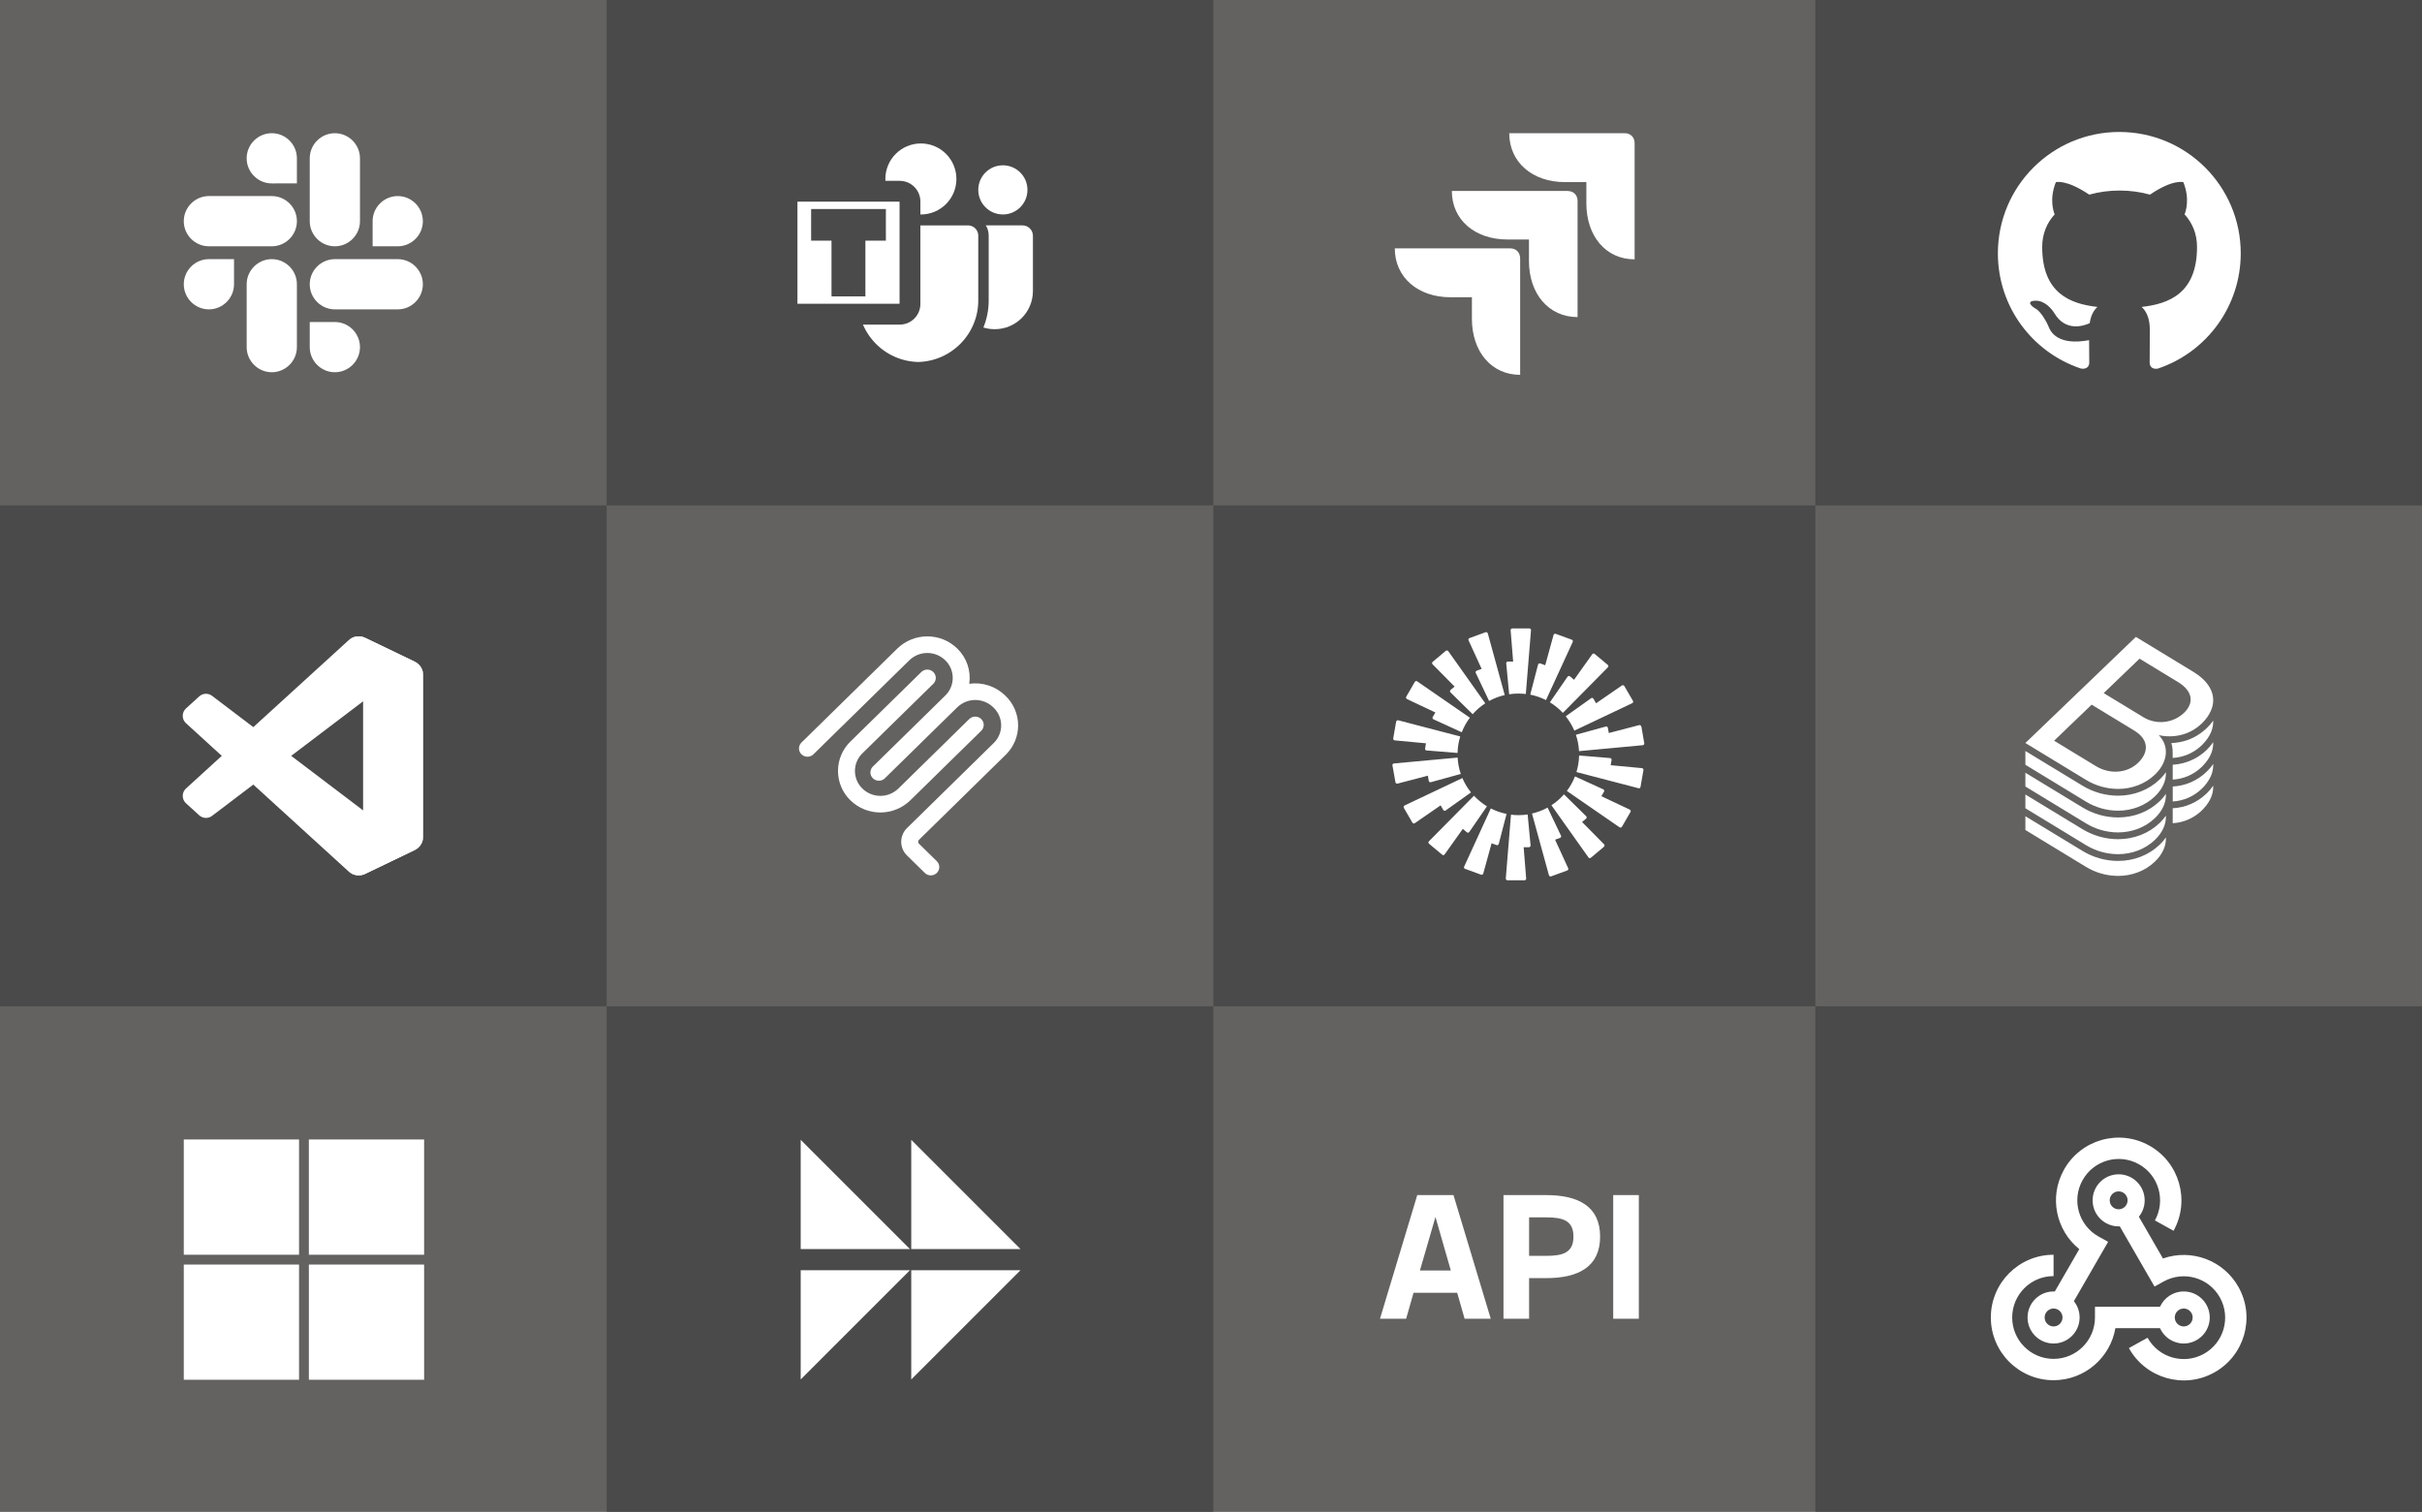 <svg fill="none" height="329" viewBox="0 0 527 329" width="527" xmlns="http://www.w3.org/2000/svg" xmlns:xlink="http://www.w3.org/1999/xlink"><rect x="0" y="0" width="527" height="329" fill="#808080" stroke="none"/><clipPath id="a"><path d="m0 0h527v329h-527z"/></clipPath><mask id="b" fill="#000" height="33" maskUnits="userSpaceOnUse" width="33" x="168.249" y="38.623"><path d="m168.249 38.623h33v33h-33z" fill="#fff"/><path d="m195.772 41.623c.591 0 1.158.235 1.576.653s.652.985.652 1.576v22.295c0 .591-.234 1.157-.652 1.575s-.985.653-1.576.653h-22.295c-.591-0-1.158-.235-1.576-.653s-.652-.985-.652-1.575v-22.295c0-.591.234-1.158.652-1.576s.985-.653 1.576-.653zm-17.014 6.131v2.354h4.437v12.135h2.84v-12.135h4.456v-2.354z" fill="#000"/></mask><g clip-path="url(#a)"><path d="m0 0h527v329h-527z" fill="#636261"/><path d="m50.92 61.862c0 3.008-2.457 5.464-5.464 5.464-3.007.001-5.465-2.457-5.465-5.464 0-3.008 2.457-5.465 5.465-5.465h5.464zm2.753 0c0-3.007 2.457-5.464 5.465-5.464 3.007 0 5.464 2.457 5.464 5.464v13.682c0 3.007-2.457 5.465-5.464 5.465-3.008 0-5.465-2.457-5.465-5.465v-13.681z" fill="#fff"/><path d="m59.138 39.919c-3.008 0-5.465-2.457-5.465-5.465-.001-3.007 2.457-5.465 5.465-5.465 3.007 0 5.464 2.457 5.464 5.465v5.464zm0 2.752c3.007 0 5.464 2.457 5.464 5.465 0 3.007-2.457 5.464-5.464 5.464h-13.682c-3.007 0-5.465-2.457-5.465-5.464 0-3.008 2.457-5.465 5.465-5.465z" fill="#fff"/><path d="m81.079 48.137c0-3.008 2.457-5.464 5.465-5.464 3.007-.001 5.465 2.457 5.465 5.464 0 3.007-2.457 5.464-5.465 5.464h-5.464zm-2.752 0c0 3.007-2.457 5.464-5.465 5.464-3.007 0-5.464-2.457-5.464-5.464v-13.682c0-3.007 2.457-5.465 5.464-5.465 3.008 0 5.465 2.457 5.465 5.465z" fill="#fff"/><path d="m72.862 70.08c3.008 0 5.464 2.457 5.464 5.465.001 3.007-2.457 5.465-5.464 5.465-3.008 0-5.465-2.457-5.465-5.465v-5.464zm0-2.752c-3.007 0-5.464-2.457-5.464-5.465 0-3.007 2.457-5.464 5.464-5.464h13.682c3.007 0 5.465 2.457 5.465 5.464 0 3.008-2.457 5.464-5.465 5.464h-13.681z" fill="#fff"/><path d="m0 0h132v110h-132z" fill="#4a4a4a" transform="translate(132)"/><path d="m209.287 49.053h13.205c1.248 0 2.26 1.012 2.26 2.259v12.029c0 4.585-3.718 8.302-8.303 8.302h-.039c-4.586.001-8.303-3.716-8.304-8.301v-13.108c0-.652.529-1.181 1.181-1.181zm8.925-2.378c2.955 0 5.35-2.395 5.35-5.35 0-2.955-2.395-5.351-5.35-5.351s-5.35 2.395-5.35 5.351c0 2.955 2.395 5.35 5.35 5.35z" fill="#fff"/><path d="m210.693 47.921.014.001c.892.022 1.739.397 2.355 1.043.61.64.944 1.494.93 2.377v13.692l.004.375c-.016 7.855-6.291 14.31-14.189 14.503l-.027.001-.027-.001c-8.023-.196-14.371-6.854-14.184-14.878l.007-.296.15-.255 9.469-16.006.329-.557zm-10.318-17.834c4.894 0 8.861 3.968 8.861 8.862 0 4.894-3.967 8.861-8.861 8.861-4.895 0-8.863-3.967-8.863-8.861 0-4.894 3.968-8.862 8.863-8.862z" fill="#fff" stroke="#4a4a4a" stroke-width="2.267"/><path d="m195.772 41.623c.591 0 1.158.235 1.576.653s.652.985.652 1.576v22.295c0 .591-.234 1.157-.652 1.575s-.985.653-1.576.653h-22.295c-.591-0-1.158-.235-1.576-.653s-.652-.985-.652-1.575v-22.295c0-.591.234-1.158.652-1.576s.985-.653 1.576-.653zm-17.014 6.131v2.354h4.437v12.135h2.84v-12.135h4.456v-2.354z" fill="#fff"/><path d="m195.772 41.623v2.267zm1.576.653 1.603-1.603zm.652 23.871 2.267 0v-0zm-.652 1.575 1.603 1.603v-0zm-23.871.653v2.267zm-1.576-.653-1.604 1.602.001.001zm-.652-1.575h-2.267v0zm.652-23.871-1.603-1.603v0zm1.576-.653v-2.267zm5.281 6.131v-2.267h-2.267v2.267zm0 2.354h-2.267v2.267h2.267zm4.437 0h2.267v-2.267h-2.267zm0 12.135h-2.267v2.267h2.267zm2.84 0v2.267h2.266v-2.267zm0-12.135v-2.267h-2.267v2.267zm4.456 0v2.267h2.267v-2.267zm0-2.354h2.267v-2.267h-2.267zm5.281-6.131v2.267c-.011 0-.02-.004-.027-.011l1.603-1.603 1.603-1.603c-.842-.842-1.986-1.317-3.179-1.317zm1.576.653-1.603 1.603c-.008-.008-.011-.018-.011-.027h2.266 2.267c0-1.191-.472-2.335-1.316-3.179zm.652 1.576h-2.266v22.295h2.266 2.267v-22.295zm0 22.295-2.266-0c0-.01.004-.02.011-.027l1.603 1.603 1.603 1.603c.843-.843 1.316-1.986 1.316-3.178zm-.652 1.575-1.603-1.603c.007-.006.016-.011.027-.011v2.267 2.267c1.193 0 2.337-.475 3.179-1.317zm-1.576.653v-2.267h-22.295v2.267 2.267h22.295zm-22.295 0v-2.267c.011 0 .02.004.027.011l-1.603 1.603-1.603 1.603c.842.842 1.986 1.317 3.179 1.317zm-1.576-.653 1.603-1.603c.007.007.011.017.011.027l-2.266 0-2.267 0c0 1.192.473 2.334 1.315 3.177zm-.652-1.575h2.266v-22.295h-2.266-2.267v22.295zm0-22.295h2.266c0 .009-.003.019-.011.026l-1.603-1.603-1.603-1.603c-.844.844-1.316 1.988-1.316 3.179zm.652-1.576 1.603 1.603c-.007.006-.016.011-.027.011v-2.267-2.267c-1.193 0-2.337.475-3.179 1.317zm1.576-.653v2.267h22.295v-2.267-2.267h-22.295zm5.281 6.131h-2.267v2.354h2.267 2.267v-2.354zm0 2.354v2.267h4.437v-2.267-2.267h-4.437zm4.437 0h-2.267v12.135h2.267 2.267v-12.135zm0 12.135v2.267h2.84v-2.267-2.267h-2.84zm2.84 0h2.266v-12.135h-2.266-2.267v12.135zm0-12.135v2.267h4.456v-2.267-2.267h-4.456zm4.456 0h2.267v-2.354h-2.267-2.267v2.354zm0-2.354v-2.267h-11.733v2.267 2.267h11.733z" fill="#4a4a4a" mask="url(#b)"/><path d="m320.273 64.691h-4.674c-7.05 0-12.107-4.318-12.107-10.641h25.133c1.303 0 2.145.925 2.145 2.236v25.291c-6.283 0-10.497-5.089-10.497-12.183zm12.413-12.568h-4.674c-7.05 0-12.107-4.241-12.107-10.564h25.133c1.303 0 2.223.848 2.223 2.159v25.291c-6.284 0-10.575-5.089-10.575-12.183zm12.49-12.491h-4.674c-7.05 0-12.107-4.318-12.107-10.641h25.133c1.303 0 2.146.925 2.146 2.159v25.291c-6.283 0-10.498-5.089-10.498-12.183z" fill="#fff"/><path d="m0 0h132v110h-132z" fill="#4a4a4a" transform="translate(395)"/><path d="m461.138 28.719c-14.598 0-26.422 11.823-26.422 26.421 0 11.691 7.563 21.566 18.066 25.067 1.321.231 1.816-.561 1.816-1.255 0-.627-.033-2.708-.033-4.921-6.638 1.222-8.355-1.618-8.884-3.104-.297-.76-1.585-3.104-2.708-3.732-.925-.495-2.246-1.717-.033-1.75 2.081-.033 3.567 1.915 4.062 2.708 2.378 3.996 6.176 2.873 7.695 2.18.232-1.717.925-2.873 1.685-3.534-5.879-.66-12.022-2.939-12.022-13.045 0-2.873 1.024-5.251 2.708-7.101-.264-.661-1.189-3.369.265-7.002 0 0 2.212-.694 7.265 2.708 2.114-.595 4.36-.892 6.606-.892 2.245 0 4.491.297 6.605.892 5.053-3.435 7.266-2.708 7.266-2.708 1.453 3.633.528 6.341.264 7.002 1.684 1.849 2.708 4.194 2.708 7.101 0 10.139-6.176 12.385-12.055 13.045.958.826 1.784 2.411 1.784 4.888 0 3.534-.033 6.374-.033 7.266 0 .694.495 1.519 1.816 1.255 10.755-3.631 17.997-13.716 18-25.067 0-14.598-11.824-26.421-26.421-26.421z" fill="#fff"/><path d="m0 0h132v109h-132z" fill="#4a4a4a" transform="translate(0 110)"/><path d="m90.227 143.998-10.773-5.187c-1.247-.601-2.737-.347-3.716.631l-35.268 32.156c-.949.865-.948 2.359.002 3.222l2.881 2.619c.777.706 1.946.758 2.782.124l42.471-32.219c1.425-1.081 3.471-.065 3.471 1.723v-.125c0-1.255-.719-2.399-1.85-2.944z" fill="#fff"/><path d="m90.227 184.996c1.131-.545 1.85-1.689 1.85-2.944v-.125c0 1.788-2.046 2.804-3.471 1.723l-42.471-32.219c-.836-.634-2.006-.582-2.782.124l-2.881 2.619c-.95.863-.951 2.357-.002 3.222l35.268 32.156c.979.978 2.469 1.232 3.716.631z" fill="#fff"/><path d="m79.454 190.183 10.771-5.18c1.132-.544 1.852-1.689 1.852-2.945v-35.123c0-1.256-.72-2.4-1.852-2.945l-10.771-5.18c-1.247-.6-2.738-.346-3.716.633 1.206-1.206 3.268-.352 3.268 1.353v47.401c0 1.705-2.062 2.559-3.268 1.353.979.979 2.469 1.233 3.716.633z" fill="#fff"/><path d="m201.772 138.492c2.435 0 4.774.95 6.519 2.649 1.01.982 1.773 2.189 2.227 3.522.453 1.334.584 2.756.382 4.149 1.413-.2 2.853-.074 4.209.37 1.357.443 2.593 1.192 3.614 2.188l.108.109c.855.831 1.534 1.825 1.998 2.923s.703 2.278.703 3.47-.239 2.373-.703 3.471-1.143 2.092-1.998 2.923l-18.869 18.503c-.057.055-.102.121-.133.194s-.047.152-.047.231c0 .08.016.159.047.232s.076.139.133.194l3.876 3.802c.171.166.307.365.399.585.093.219.141.455.141.693 0 .239-.048.475-.141.695-.092.219-.228.418-.399.584-.349.34-.817.53-1.304.53-.486 0-.954-.19-1.303-.53l-3.876-3.799c-.399-.388-.716-.852-.933-1.365-.217-.512-.328-1.063-.328-1.62 0-.556.111-1.107.328-1.62.217-.512.534-.976.933-1.364l18.869-18.505c.512-.499.92-1.095 1.198-1.754s.421-1.367.421-2.082-.143-1.423-.421-2.082-.686-1.255-1.198-1.754l-.109-.106c-1.046-1.018-2.447-1.589-3.907-1.59s-2.862.567-3.91 1.583l-15.544 15.245-.005.005-.212.21c-.349.34-.817.53-1.304.53-.488 0-.956-.19-1.305-.53-.171-.166-.307-.365-.4-.585-.092-.22-.14-.455-.14-.693 0-.239.048-.475.14-.695.093-.219.229-.419.4-.585l15.763-15.459c.511-.499.917-1.096 1.194-1.755.277-.658.419-1.365.419-2.08-.001-.714-.145-1.421-.423-2.079s-.685-1.253-1.197-1.752c-1.048-1.019-2.451-1.59-3.912-1.59-1.461.001-2.864.571-3.912 1.59l-20.863 20.459c-.349.34-.817.53-1.304.53-.486 0-.954-.19-1.303-.53-.171-.166-.307-.364-.4-.584-.092-.219-.14-.456-.14-.694 0-.239.048-.475.14-.694.093-.22.229-.418.4-.584l20.863-20.46c1.745-1.699 4.084-2.649 6.519-2.649zm0 7.233c.487 0 .956.19 1.305.53.171.166.307.365.4.585.092.219.14.456.14.694 0 .239-.048.475-.14.695-.093.219-.229.417-.4.583l-15.431 15.133c-.513.499-.92 1.095-1.199 1.754-.278.659-.422 1.367-.422 2.082s.144 1.423.422 2.082c.279.659.686 1.255 1.199 1.754 1.047 1.019 2.45 1.59 3.912 1.59 1.461 0 2.865-.571 3.912-1.59l15.429-15.132c.349-.34.817-.53 1.304-.53.488 0 .956.19 1.305.53.171.166.307.365.399.584.093.22.141.456.141.695 0 .238-.048.474-.141.694-.092.22-.228.419-.399.585l-15.432 15.132c-1.745 1.697-4.083 2.647-6.518 2.647s-4.774-.949-6.52-2.647c-.854-.831-1.534-1.825-1.998-2.923s-.703-2.279-.703-3.471.239-2.372.703-3.47 1.144-2.092 1.998-2.923l15.429-15.133c.349-.34.817-.53 1.305-.53z" fill="#fff"/><path d="m0 0h131v109h-131z" fill="#4a4a4a" transform="translate(264 110)"/><g fill="#fff"><path clip-rule="evenodd" d="m333.128 137.152-1.127 13.884c-.536-.061-1.075-.092-1.615-.091-.685 0-1.356.045-2.011.151l-.639-6.728c-.004-.05.003-.101.019-.149.017-.047.043-.091.077-.128.035-.038.076-.067.123-.088.046-.02.096-.031.146-.031h1.143l-.548-6.805c-.016-.213.151-.395.349-.395h3.732c.051-.001.1.009.146.029s.087.05.121.088c.033.037.058.082.072.13.015.048.019.098.012.148zm-9.414.685c-.061-.198-.274-.319-.472-.243l-3.504 1.278c-.046.018-.088.044-.124.079-.035.034-.063.076-.082.121-.019.046-.028.095-.026.145.001.049.013.098.034.142l2.849 6.211-1.082.397c-.047.017-.089.043-.124.078-.036.034-.064.076-.082.122-.019.045-.028.094-.026.144.001.049.013.098.034.143l2.909 6.104c1.067-.587 2.21-1.023 3.397-1.294l-3.686-13.427zm-8.592 3.867 8.058 11.356c-1.02.67-1.949 1.462-2.741 2.375l-4.829-4.75c-.036-.035-.063-.077-.081-.123-.019-.047-.027-.096-.026-.146s.013-.099.034-.144.051-.086.088-.119l.883-.731-4.798-4.856c-.036-.036-.064-.079-.082-.126s-.026-.097-.023-.147c.003-.051.016-.1.04-.145.023-.044.056-.084.095-.115l2.849-2.39c.037-.032.08-.057.127-.071s.096-.019.145-.013.096.021.138.046.079.059.108.099zm-6.764 6.576c-.167-.121-.411-.061-.517.122l-1.859 3.228c-.025.042-.04.089-.046.138s-.001.099.013.146.038.091.07.128c.032.038.071.068.115.09l6.185 2.923-.579.989c-.107.183-.03.427.168.503l6.154 2.816c.442-1.142 1.036-2.207 1.767-3.166zm-4.555 8.769c.031-.213.244-.335.442-.29l13.482 3.517c-.351 1.142-.548 2.345-.579 3.593l-6.748-.548c-.051-.003-.1-.018-.144-.042-.045-.024-.084-.057-.114-.098-.03-.04-.051-.087-.062-.136-.011-.05-.011-.101 0-.15l.198-1.127-6.81-.639c-.213-.015-.35-.214-.319-.427l.639-3.669zm-.502 9.104c-.214.014-.351.213-.32.425l.655 3.669c.03.213.244.336.442.29l6.611-1.721.198 1.127c.031.213.244.335.442.289l6.519-1.796c-.391-1.15-.621-2.349-.685-3.562l-13.878 1.279h.015zm2.163 9.651c-.025-.043-.04-.09-.046-.139-.005-.049-.001-.098.013-.145.015-.048.038-.091.07-.129.032-.037.071-.068.115-.09l12.584-5.967c.474 1.123 1.105 2.174 1.873 3.121l-5.514 3.928c-.041.029-.087.049-.135.06-.049.01-.099.01-.148 0s-.095-.03-.135-.059c-.041-.029-.075-.065-.1-.108l-.58-1.005-5.62 3.882c-.168.122-.412.061-.518-.122l-1.874-3.227zm15.249-2.618-9.795 9.91c-.036.036-.064.078-.082.125s-.026.098-.023.148c.003.051.016.1.039.144.024.045.056.084.096.116l2.864 2.39c.168.137.396.106.518-.061l3.961-5.572.883.746c.039.033.084.058.133.072s.1.017.151.01c.05-.007.099-.025.142-.052.043-.028.079-.064.107-.106l3.839-5.572c-1.037-.637-1.985-1.41-2.818-2.298zm-1.935 15.908c-.198-.076-.289-.305-.198-.487l5.804-12.666c1.066.548 2.224.959 3.428 1.187l-1.707 6.546c-.046.198-.274.32-.472.244l-1.081-.396-1.813 6.592c-.061.198-.274.32-.473.244l-3.503-1.279zm9.994-11.798-1.128 13.884c-.015.213.152.395.351.395h3.732c.05.001.1-.009.146-.029.046-.021.087-.051.12-.088.033-.038.058-.082.072-.13.015-.048.019-.099.012-.148l-.548-6.805h1.142c.214 0 .381-.183.366-.396l-.64-6.729c-.665.105-1.338.156-2.011.152-.548 0-1.081-.03-1.614-.106zm13.435-37.586c.091-.198 0-.411-.198-.488l-3.504-1.278c-.198-.076-.411.045-.472.243l-1.813 6.592-1.082-.396c-.198-.076-.411.046-.472.244l-1.706 6.546c1.19.241 2.343.641 3.428 1.187zm7.647 5.526-9.795 9.91c-.83-.892-1.778-1.665-2.818-2.299l3.839-5.571c.029-.041.066-.076.109-.102s.091-.044.141-.051.101-.004.149.009c.049.014.094.036.134.068l.883.745 3.961-5.572c.029-.039.066-.072.108-.097s.089-.041.138-.046c.048-.006.098-.002.145.013.046.014.09.038.127.07l2.864 2.39c.167.137.167.38.03.533zm5.302 7.794c.045-.02.085-.05.118-.088.033-.037.058-.081.072-.129.014-.047.019-.097.012-.147-.007-.049-.024-.096-.05-.138l-1.874-3.228c-.026-.042-.06-.078-.1-.107s-.086-.05-.134-.062c-.048-.011-.098-.013-.147-.005-.048.008-.095.026-.137.052l-5.621 3.882-.578-.989c-.106-.183-.35-.244-.518-.107l-5.515 3.928c.763.951 1.394 2 1.874 3.121l12.583-5.968.016-.015zm1.98 5.054.639 3.669c.008.049.007.099-.005.148-.012.048-.033.094-.063.134-.03.039-.068.073-.111.098s-.091.04-.14.046l-13.878 1.294c-.062-1.214-.293-2.412-.685-3.562l6.519-1.796c.048-.014.099-.017.148-.01.05.008.097.026.139.053s.078.064.105.106c.026.042.044.09.05.14l.198 1.126 6.612-1.72c.197-.046.411.076.441.289zm-.625 13.472c.198.046.411-.075.442-.288l.64-3.669c.008-.05.007-.1-.005-.148-.012-.049-.033-.094-.063-.134s-.068-.073-.111-.098-.091-.041-.141-.047l-6.809-.639.198-1.127c.008-.049.007-.099-.005-.147-.012-.049-.033-.094-.063-.134s-.068-.073-.111-.098-.091-.041-.14-.047l-6.749-.548c-.028 1.219-.223 2.427-.579 3.593l13.482 3.517zm-3.594 8.373c-.026.043-.06.079-.1.108s-.086.05-.134.061-.098.013-.147.005-.095-.026-.137-.052l-11.471-7.916c.735-.967 1.33-2.033 1.767-3.166l6.154 2.816c.198.091.274.32.168.502l-.579.99 6.185 2.923c.183.091.259.32.152.502zm-15.34-4.673 8.059 11.357c.028.039.065.073.107.097.043.025.09.041.138.047.049.005.098.001.145-.014.047-.014.09-.038.127-.07l2.849-2.389c.168-.138.168-.381.03-.534l-4.798-4.856.883-.73c.168-.137.168-.381.016-.533l-4.829-4.75c-.807.913-1.721 1.721-2.742 2.375zm-.076 15.467c-.198.076-.411-.046-.472-.244l-3.688-13.427c1.187-.271 2.331-.706 3.397-1.294l2.91 6.105c.092.198 0 .426-.198.487l-1.082.396 2.849 6.211c.091.198 0 .411-.198.487l-3.503 1.279h-.016z" fill-rule="evenodd"/><path d="m477.397 158.763c.585-.361 1.13-.783 1.627-1.259.097-.093.188-.187.28-.28.348-.355.668-.735.959-1.138.296-.409.55-.847.759-1.307.291-.628.47-1.302.528-1.991.181-2.354-1.211-4.694-4.313-6.582l-12.492-7.595-14.562 13.988-9.48 9.104 13.15 8c2.106 1.293 4.525 1.982 6.994 1.993 3.018 0 5.91-1.068 8.043-3.118 2.32-2.229 3.09-5.113 1.659-7.511-.233-.389-.509-.75-.823-1.077.766.172 1.549.259 2.334.261h.021c1.284.003 2.557-.236 3.754-.703.543-.214 1.065-.477 1.562-.785zm-12.181 7.259c-2.339 2.247-6.103 2.579-9.166.717l-9.098-5.536 8.167-7.848 9.253 5.631c3.335 2.031 3.151 4.827.844 7.041zm1.083-9.979-8.555-5.202 7.798-7.495 8.4 5.112c3.141 1.909 3.549 4.497 1.278 6.676-1.179 1.118-2.692 1.813-4.306 1.978-1.613.165-3.236-.209-4.615-1.065zm3.616 23.065c-2.37 2.276-5.591 3.53-9.068 3.53-2.74-.011-5.425-.775-7.763-2.208l-12.381-7.523v2.995l13.15 8.001c2.106 1.292 4.525 1.982 6.994 1.993 3.018 0 5.91-1.069 8.043-3.119 1.56-1.498 2.422-3.293 2.383-5.036v-.218c-.399.575-.854 1.109-1.358 1.594zm0-4.735c-2.37 2.278-5.591 3.532-9.068 3.532-2.74-.011-5.425-.775-7.763-2.209l-12.381-7.522v2.996l13.15 8.001c2.106 1.292 4.525 1.981 6.994 1.992 3.018 0 5.91-1.068 8.043-3.118 1.56-1.499 2.422-3.293 2.383-5.037v-.218c-.399.575-.854 1.109-1.358 1.594zm0-4.734c-2.37 2.277-5.591 3.531-9.068 3.531-2.74-.011-5.425-.775-7.763-2.208l-12.381-7.52v2.996l13.15 8.001c2.106 1.292 4.525 1.981 6.994 1.992 3.018 0 5.91-1.068 8.043-3.119 1.56-1.498 2.422-3.292 2.383-5.036v-.221c-.399.576-.854 1.111-1.358 1.597zm10.134 3.125c-1.977 1.887-4.563 3.001-7.289 3.139v3.254c2.344-.13 4.564-1.093 6.264-2.715 1.695-1.624 2.561-3.413 2.543-5.176v-.268c-.445.643-.953 1.239-1.518 1.779zm-10.134 11.072c-2.37 2.276-5.591 3.531-9.068 3.531-2.74-.011-5.425-.775-7.763-2.209l-12.381-7.519v2.995l13.15 8.001c2.106 1.292 4.525 1.982 6.994 1.993 3.018 0 5.91-1.069 8.043-3.119 1.56-1.498 2.422-3.293 2.383-5.036v-.218c-.399.575-.854 1.109-1.358 1.594zm10.383-25.519c-.082.084-.163.168-.249.249-.806.756-1.712 1.397-2.692 1.905-1.002.507-2.073.863-3.178 1.057-.566.106-1.139.169-1.714.191.06.195.109.395.151.595.101.479.147.967.137 1.457v1.183h.006c1.054-.063 2.091-.29 3.076-.671 1.187-.466 2.272-1.159 3.194-2.042.098-.094.183-.189.275-.284.348-.355.668-.736.959-1.139.297-.41.552-.848.762-1.308.29-.63.467-1.305.523-1.996.011-.149.024-.3.023-.449v-.243c-.087.121-.18.25-.274.375-.309.399-.642.778-.999 1.134zm0 9.46c-.082.085-.157.171-.242.255-1.976 1.887-4.563 3.001-7.289 3.138v3.253c2.344-.131 4.564-1.094 6.264-2.716.833-.774 1.511-1.7 1.996-2.73.29-.629.467-1.305.523-1.996.011-.15.024-.301.023-.45v-.267c-.089.131-.178.262-.275.391-.31.4-.645.779-1.005 1.135zm0-4.735c-.082.085-.157.171-.242.255-.402.382-.832.733-1.286 1.05-.448.317-.919.601-1.408.85-1.43.726-2.994 1.147-4.595 1.236h-.006v3.237c2.344-.131 4.564-1.093 6.264-2.715.098-.094.183-.19.275-.284.348-.355.668-.736.959-1.139.297-.41.552-.847.762-1.307.29-.63.467-1.306.523-1.997.011-.15.024-.3.023-.45v-.267c-.09.131-.178.263-.275.391-.308.407-.641.793-.999 1.156zm-2.901-4.279c.585-.361 1.13-.783 1.627-1.259.097-.093.188-.187.28-.28.348-.355.668-.735.959-1.138.296-.409.55-.847.759-1.307.291-.628.47-1.302.528-1.991.181-2.354-1.211-4.694-4.313-6.582l-12.492-7.595-14.562 13.988-9.48 9.104 13.15 8c2.106 1.293 4.525 1.982 6.994 1.993 3.018 0 5.91-1.068 8.043-3.118 2.32-2.229 3.09-5.113 1.659-7.511-.233-.389-.509-.75-.823-1.077.766.172 1.549.259 2.334.261h.021c1.284.003 2.557-.236 3.754-.703.543-.214 1.065-.477 1.562-.785zm-12.181 7.259c-2.339 2.247-6.103 2.579-9.166.717l-9.098-5.536 8.167-7.848 9.253 5.631c3.335 2.031 3.151 4.827.844 7.041zm1.083-9.979-8.555-5.202 7.798-7.495 8.4 5.112c3.141 1.909 3.549 4.497 1.278 6.676-1.179 1.118-2.692 1.813-4.306 1.978-1.613.165-3.236-.209-4.615-1.065zm3.616 23.065c-2.37 2.276-5.591 3.53-9.068 3.53-2.74-.011-5.425-.775-7.763-2.208l-12.381-7.523v2.995l13.15 8.001c2.106 1.292 4.525 1.982 6.994 1.993 3.018 0 5.91-1.069 8.043-3.119 1.56-1.498 2.422-3.293 2.383-5.036v-.218c-.399.575-.854 1.109-1.358 1.594zm0-4.735c-2.37 2.278-5.591 3.532-9.068 3.532-2.74-.011-5.425-.775-7.763-2.209l-12.381-7.522v2.996l13.15 8.001c2.106 1.292 4.525 1.981 6.994 1.992 3.018 0 5.91-1.068 8.043-3.118 1.56-1.499 2.422-3.293 2.383-5.037v-.218c-.399.575-.854 1.109-1.358 1.594zm0-4.734c-2.37 2.277-5.591 3.531-9.068 3.531-2.74-.011-5.425-.775-7.763-2.208l-12.381-7.52v2.996l13.15 8.001c2.106 1.292 4.525 1.981 6.994 1.992 3.018 0 5.91-1.068 8.043-3.119 1.56-1.498 2.422-3.292 2.383-5.036v-.221c-.399.576-.854 1.111-1.358 1.597zm10.134 3.125c-1.977 1.887-4.563 3.001-7.289 3.139v3.254c2.344-.13 4.564-1.093 6.264-2.715 1.695-1.624 2.561-3.413 2.543-5.176v-.268c-.445.643-.953 1.239-1.518 1.779zm-10.134 11.072c-2.37 2.276-5.591 3.531-9.068 3.531-2.74-.011-5.425-.775-7.763-2.209l-12.381-7.519v2.995l13.15 8.001c2.106 1.292 4.525 1.982 6.994 1.993 3.018 0 5.91-1.069 8.043-3.119 1.56-1.498 2.422-3.293 2.383-5.036v-.218c-.399.575-.854 1.109-1.358 1.594zm10.383-25.519c-.082.084-.163.168-.249.249-.806.756-1.712 1.397-2.692 1.905-1.002.507-2.073.863-3.178 1.057-.566.106-1.139.169-1.714.191.06.195.109.395.151.595.101.479.147.967.137 1.457v1.183h.006c1.054-.063 2.091-.29 3.076-.671 1.187-.466 2.272-1.159 3.194-2.042.098-.094.183-.189.275-.284.348-.355.668-.736.959-1.139.297-.41.552-.848.762-1.308.29-.63.467-1.305.523-1.996.011-.149.024-.3.023-.449v-.243c-.087.121-.18.25-.274.375-.309.399-.642.778-.999 1.134zm0 9.46c-.082.085-.157.171-.242.255-1.976 1.887-4.563 3.001-7.289 3.138v3.253c2.344-.131 4.564-1.094 6.264-2.716.833-.774 1.511-1.7 1.996-2.73.29-.629.467-1.305.523-1.996.011-.15.024-.301.023-.45v-.267c-.089.131-.178.262-.275.391-.31.4-.645.779-1.005 1.135zm0-4.735c-.082.085-.157.171-.242.255-.402.382-.832.733-1.286 1.05-.448.317-.919.601-1.408.85-1.43.726-2.994 1.147-4.595 1.236h-.006v3.237c2.344-.131 4.564-1.093 6.264-2.715.098-.094.183-.19.275-.284.348-.355.668-.736.959-1.139.297-.41.552-.847.762-1.307.29-.63.467-1.306.523-1.997.011-.15.024-.3.023-.45v-.267c-.09.131-.178.263-.275.391-.308.407-.641.793-.999 1.156z"/><path clip-rule="evenodd" d="m39.992 275.203c8.36.003 16.719-.001 25.079.003.001 8.359 0 16.717 0 25.077h-25.079z" fill-rule="evenodd"/><path clip-rule="evenodd" d="m67.205 247.99h25.079c0 8.36.002 16.72-.002 25.08-8.358-.002-16.718 0-25.076 0-.003-8.36-.002-16.72-.002-25.08z" fill-rule="evenodd"/><path clip-rule="evenodd" d="m39.992 247.99h25.079c-.002 8.36 0 16.72-.002 25.08-8.358 0-16.718 0-25.078 0z" fill-rule="evenodd"/><path clip-rule="evenodd" d="m67.207 275.205c8.358-.003 16.718-.002 25.078-.002v25.08h-25.079c.002-8.36-.002-16.72.002-25.078z" fill-rule="evenodd"/></g><path d="m0 0h132v110h-132z" fill="#4a4a4a" transform="translate(132 219)"/><path d="m198.276 276.438v23.779l23.779-23.779z" fill="#fff"/><path d="m174.221 276.438v23.779l23.779-23.779z" fill="#fff"/><path d="m198.276 271.84v-23.779l23.779 23.779z" fill="#fff"/><path d="m174.221 271.84v-23.779l23.779 23.779z" fill="#fff"/><path d="m308.38 260.09h7.881l8.112 26.91h-5.69l-1.615-5.651h-9.495l-1.615 5.651h-5.689zm.577 16.415h6.727l-3.344-11.648zm18.183-16.415h9.303c6.997 0 11.725 2.46 11.725 9.034s-4.728 9.034-11.725 9.034h-3.729v8.842h-5.574zm9.303 13.224c3.691 0 5.921-.73 5.921-4.19s-2.23-4.19-5.921-4.19h-3.729v8.38zm14.574-13.224h5.574v26.91h-5.574z" fill="#fff"/><path d="m0 0h132v110h-132z" fill="#4a4a4a" transform="translate(395 219)"/><path d="m460.993 255.566c3.128 0 5.664 2.537 5.664 5.665l-.008.292c-.063 1.239-.524 2.372-1.257 3.275l5.246 9.089c6.169-2.177 13.186.348 16.463 6.261 3.655 6.595 1.273 14.904-5.32 18.56s-14.901 1.273-18.556-5.321l4.063-2.252c2.411 4.35 7.892 5.922 12.241 3.511 4.349-2.412 5.922-7.894 3.511-12.246-2.411-4.351-7.893-5.923-12.242-3.511l-1.996 1.106-1.141-1.975-6.425-11.13c-.08.003-.162.006-.243.006-3.127 0-5.663-2.536-5.663-5.665 0-3.128 2.536-5.664 5.663-5.665zm-14.158 22.152c-4.973 0-9.005 4.032-9.005 9.008 0 4.975 4.032 9.007 9.005 9.007s9.005-4.032 9.005-9.007v-2.323h14.147c.887-1.97 2.865-3.343 5.165-3.343 3.128 0 5.664 2.536 5.664 5.665l-.008.292c-.151 2.993-2.626 5.373-5.656 5.373-2.299-.001-4.277-1.373-5.164-3.342h-9.701c-1.102 6.433-6.705 11.33-13.452 11.33-7.539 0-13.65-6.113-13.65-13.652.001-7.54 6.111-13.653 13.65-13.653zm2.232-23.102c3.655-6.594 11.962-8.978 18.555-5.322s8.974 11.965 5.32 18.56l-4.061-2.252c2.411-4.352.838-9.834-3.511-12.246-4.349-2.411-9.831-.84-12.242 3.511-2.412 4.352-.839 9.835 3.511 12.246l2.066 1.147-1.181 2.046-6.275 10.871c.781.971 1.25 2.204 1.25 3.548l-.008.292c-.152 2.993-2.626 5.372-5.656 5.373-3.128-.001-5.663-2.537-5.663-5.665 0-3.129 2.535-5.665 5.663-5.665.09 0 .18.002.269.006l5.32-9.213c-5.068-4.089-6.621-11.346-3.357-17.237zm-2.232 30.159c-1.075.001-1.947.872-1.947 1.95 0 1.077.872 1.949 1.947 1.949s1.948-.872 1.948-1.949c0-1.078-.873-1.949-1.948-1.95zm28.317 0c-1.074.001-1.947.872-1.947 1.95 0 1.077.873 1.949 1.947 1.949 1.075 0 1.948-.872 1.948-1.949 0-1.078-.873-1.95-1.948-1.95zm-14.159-25.493c-1.075.001-1.947.872-1.947 1.949 0 1.078.872 1.949 1.947 1.95 1.075 0 1.948-.872 1.948-1.95 0-1.077-.873-1.949-1.948-1.949z" fill="#fff"/></g></svg>